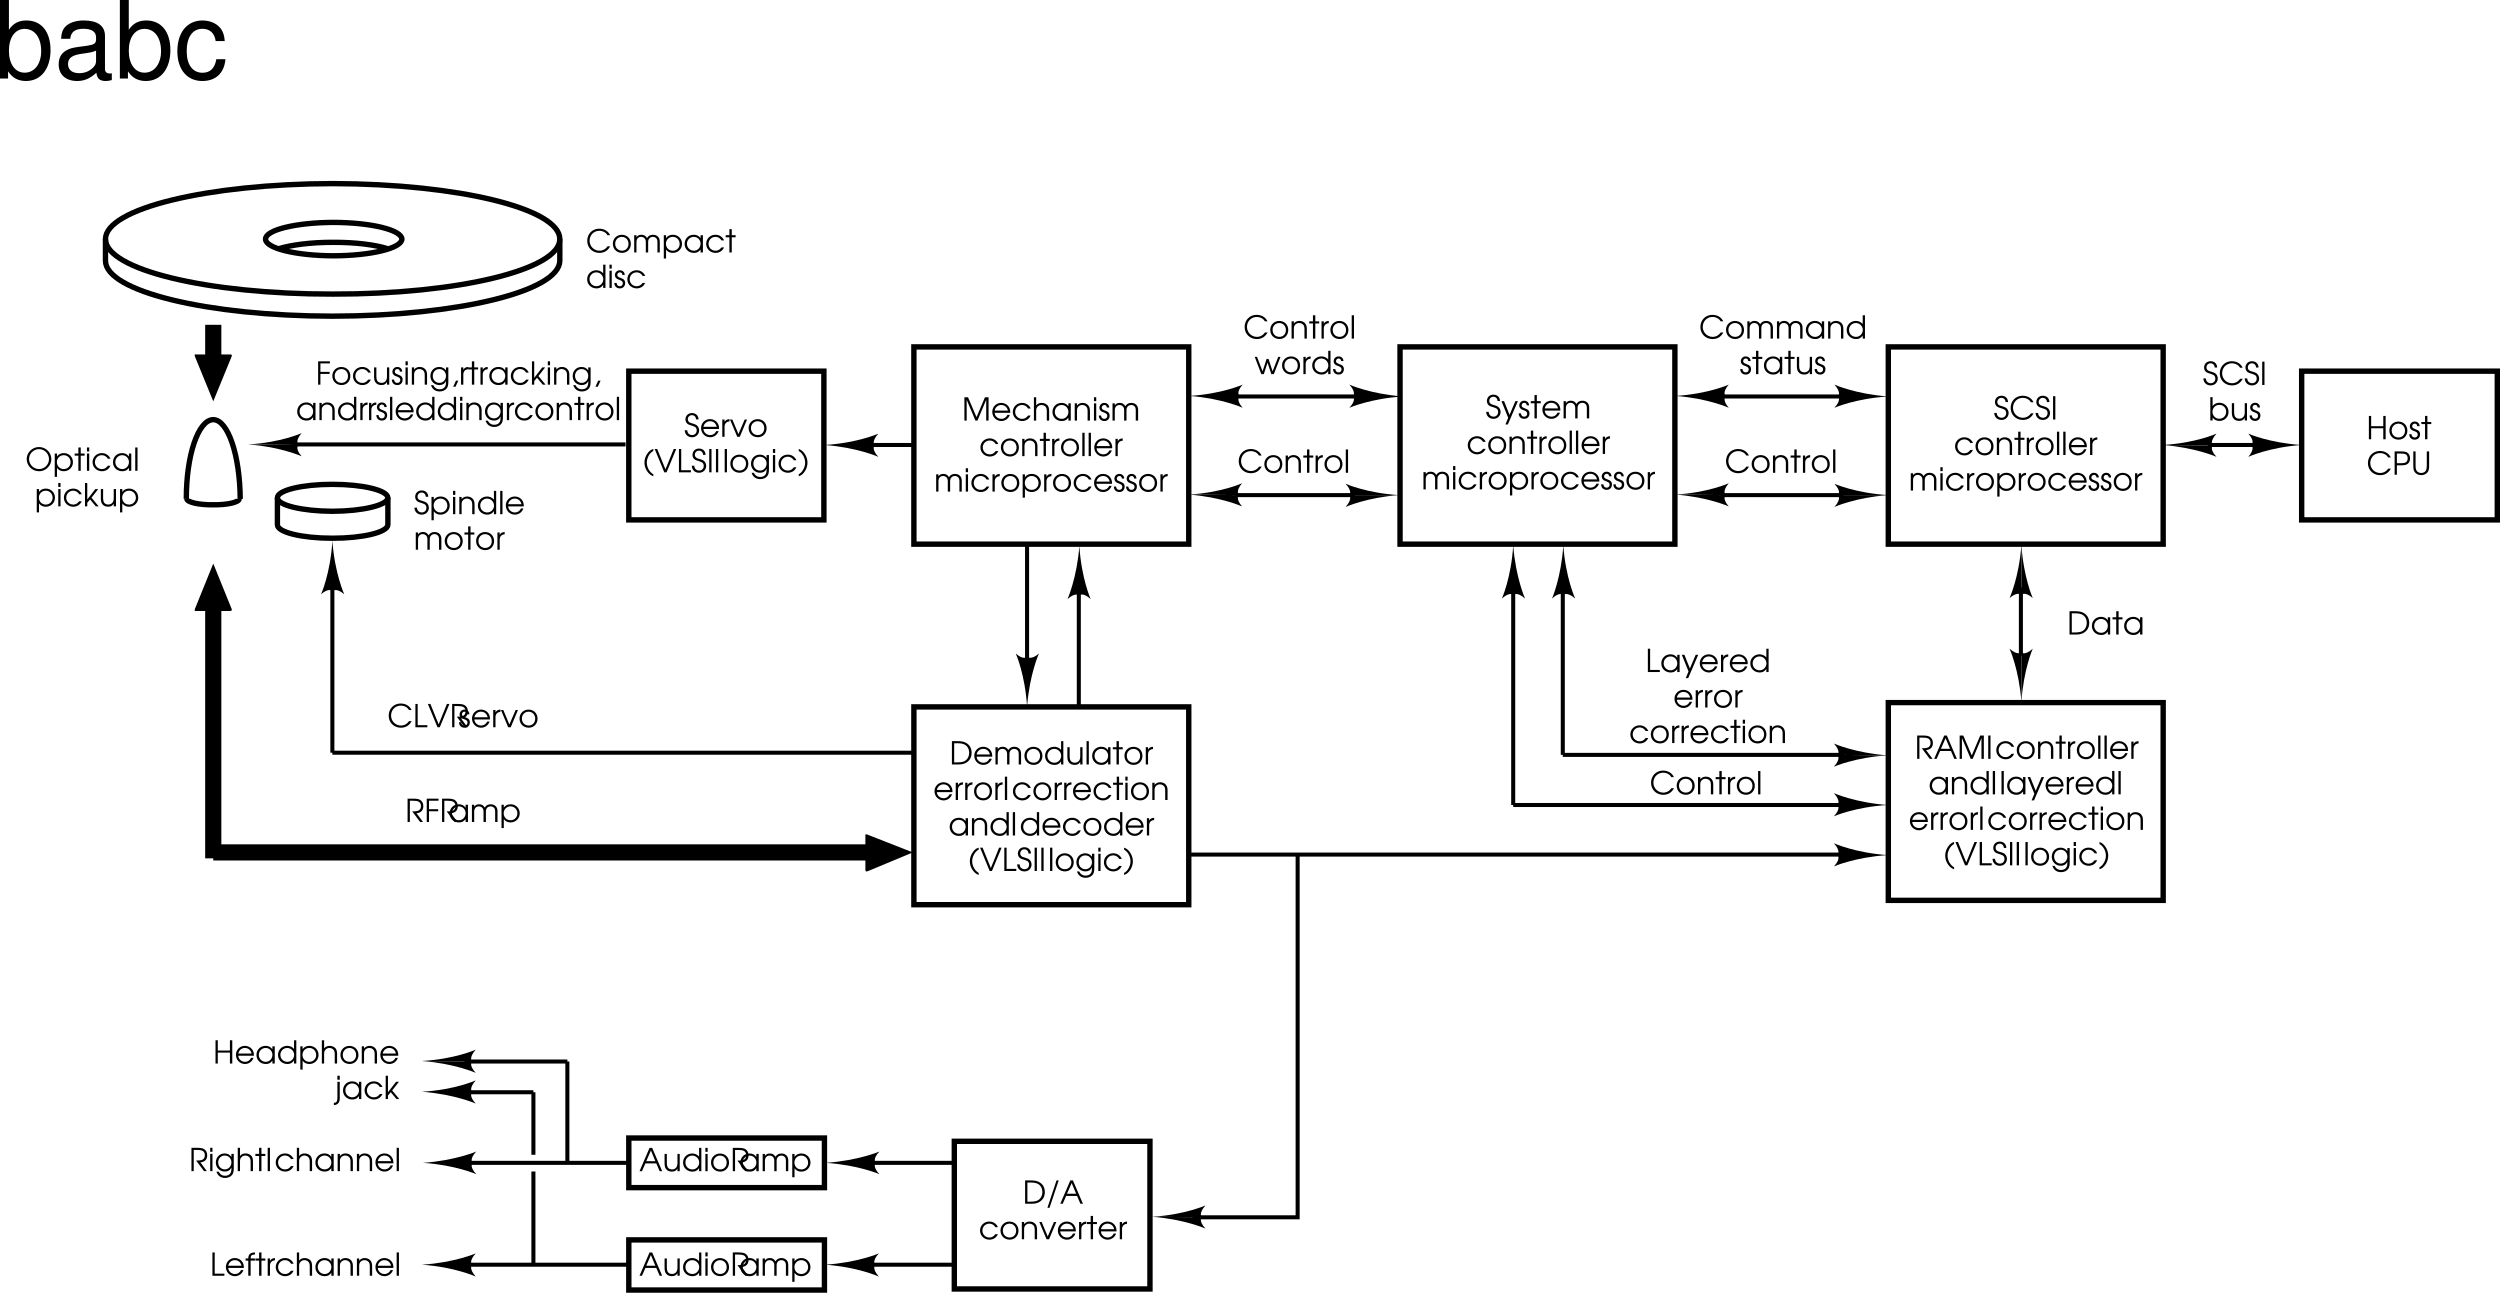 <svg xmlns="http://www.w3.org/2000/svg" xmlns:xlink="http://www.w3.org/1999/xlink" width="463.871" height="239.867"><defs><path id="a" d="M.125-1.219C.172-.437.703.078 1.485.078c.75 0 1.312-.547 1.312-1.281 0-.39-.172-.719-.438-.938-.171-.125-.359-.203-.812-.343-.39-.11-.516-.172-.625-.266a.68.68 0 0 1-.219-.5c0-.438.328-.766.75-.766.453 0 .75.313.781.782h.454c-.016-.704-.5-1.172-1.22-1.172-.687 0-1.202.484-1.202 1.172 0 .296.109.578.312.765.172.156.297.219.813.375.328.11.515.188.671.281.188.141.282.36.282.625 0 .5-.344.86-.844.86a.93.93 0 0 1-.703-.313C.672-.797.625-.937.594-1.219Zm0 0"/><path id="b" d="M3.578-1.453c0-.453-.062-.719-.219-1-.28-.516-.843-.828-1.453-.828C.97-3.281.25-2.547.25-1.625.25-.672.984.078 1.938.078c.703 0 1.328-.453 1.562-1.14h-.453a1.197 1.197 0 0 1-1.125.734c-.656 0-1.203-.5-1.234-1.125zM.688-1.86c.125-.61.609-1.032 1.218-1.032.625 0 1.094.391 1.235 1.032zm0 0"/><path id="c" d="M.375 0h.422v-1.875c0-.578.328-.938.922-.984v-.422c-.469.015-.75.187-.922.531v-.453H.375Zm0 0"/><path id="d" d="M1.39 0h.47l1.343-3.203h-.437L1.609-.516.484-3.203H.047zm0 0"/><path id="e" d="M1.922-3.281C.969-3.281.25-2.562.25-1.625.25-.641.969.078 1.969.078c.937 0 1.625-.719 1.625-1.672 0-.984-.703-1.687-1.672-1.687zm0 .39c.719 0 1.234.547 1.234 1.297 0 .75-.5 1.266-1.203 1.266C1.22-.328.687-.86.687-1.61c0-.735.532-1.282 1.235-1.282zm0 0"/><path id="f" d="M1.969-4.328c-.344.11-.547.234-.797.484-.516.531-.844 1.281-.844 2.031 0 .61.188 1.188.563 1.704.328.437.625.671 1.078.843V.36a2.297 2.297 0 0 1-.64-.562 2.686 2.686 0 0 1-.563-1.61c0-.484.156-.968.437-1.421a2.16 2.16 0 0 1 .766-.735Zm0 0"/><path id="g" d="M1.844 0h.422l1.796-4.328h-.468L2.063-.547.53-4.328H.062Zm0 0"/><path id="h" d="M.453 0h2.219v-.39H.875v-3.938H.453Zm0 0"/><path id="i" d="M.453 0h.422v-4.328H.453Zm0 0"/><path id="j" d="M.375 0h.422v-4.328H.375Zm0 0"/><path id="k" d="M3.578-3.203h-.437v.562c-.329-.437-.72-.64-1.266-.64-.938 0-1.625.719-1.625 1.687C.25-.656.969.078 1.922.078c.578 0 .969-.234 1.219-.734v.219c0 .312-.032.515-.125.718-.172.375-.547.578-1.047.578-.36 0-.64-.109-.86-.312C.984.437.922.344.781.094H.36c.235.75.813 1.172 1.61 1.172.562 0 1.031-.22 1.312-.579.219-.296.297-.64.297-1.265Zm-1.672.312c.703 0 1.235.547 1.235 1.25 0 .75-.532 1.313-1.22 1.313C1.22-.328.688-.875.688-1.625c0-.734.516-1.266 1.22-1.266zm0 0"/><path id="l" d="M.375 0h.422v-3.203H.375Zm0-3.594h.422v-.734H.375Zm0 0"/><path id="m" d="M3.078-.938c-.344.438-.64.61-1.11.61a1.264 1.264 0 0 1-1.28-1.266c0-.734.562-1.297 1.265-1.297.484 0 .875.235 1.125.657h.485a1.692 1.692 0 0 0-1.594-1.047C1-3.281.25-2.547.25-1.61.25-.656 1.016.078 2 .078c.39 0 .766-.125 1.063-.36.203-.171.328-.327.5-.655zm0 0"/><path id="n" d="M.203.734C.547.61.75.484.984.25a2.943 2.943 0 0 0 .844-2.031c0-.61-.187-1.188-.562-1.719C.953-3.938.64-4.172.203-4.328v.375c.297.172.469.344.64.562.36.47.548 1.047.548 1.594 0 .484-.141.969-.438 1.422a1.992 1.992 0 0 1-.75.734zm0 0"/><path id="o" d="M.453 0h.422v-3.86L2.5 0h.375L4.5-3.86V0h.438v-4.328h-.672L2.703-.641 1.125-4.328H.453Zm0 0"/><path id="p" d="M.375 0h.422v-1.766c0-.343.047-.546.187-.718a.963.963 0 0 1 .797-.407c.313 0 .61.141.782.36.14.187.203.437.203.812V0h.437v-1.719c0-.484-.078-.812-.265-1.078-.25-.297-.657-.484-1.126-.484-.421 0-.796.172-1.015.484v-1.531H.375Zm0 0"/><path id="q" d="M3.64-3.203h-.437v.562c-.328-.437-.719-.64-1.265-.64-.97 0-1.688.719-1.688 1.687C.25-.64.984.078 1.969.078c.547 0 .89-.172 1.234-.64V0h.438zm-1.687.312c.703 0 1.25.563 1.25 1.266 0 .734-.547 1.297-1.234 1.297A1.27 1.27 0 0 1 .687-1.625a1.26 1.26 0 0 1 1.266-1.266zm0 0"/><path id="r" d="M.375 0h.422v-1.766c0-.359.047-.546.172-.718a.97.97 0 0 1 .812-.407c.313 0 .61.141.782.36.156.187.203.422.203.844V0h.437v-1.688c0-.53-.078-.828-.281-1.093-.25-.328-.64-.5-1.094-.5-.422 0-.75.156-1.031.484v-.406H.375Zm0 0"/><path id="s" d="M.11-.938C.11-.328.515.079 1.14.079c.579 0 .97-.406.97-1 0-.39-.172-.656-.547-.812-.5-.22-.516-.22-.61-.266-.203-.094-.297-.234-.297-.422a.48.48 0 0 1 .469-.469c.281 0 .453.172.469.47h.437c-.015-.517-.39-.86-.906-.86a.878.878 0 0 0-.906.906c0 .234.093.422.25.563.125.125.14.14.594.312.484.203.609.328.609.625 0 .313-.219.547-.531.547-.36 0-.579-.219-.61-.61zm0 0"/><path id="t" d="M.375 0h.422v-1.875c0-.64.328-1.016.875-1.016.25 0 .5.11.656.297.14.172.203.39.203.719V0h.438v-1.86c0-.312.047-.5.156-.656.14-.234.422-.375.719-.375a.84.84 0 0 1 .672.313c.125.156.171.39.171.719V0h.438v-1.906c0-.422-.078-.688-.25-.922-.234-.297-.594-.453-1-.453-.5 0-.844.187-1.125.61-.25-.423-.563-.61-1.047-.61-.406 0-.64.125-.906.437v-.36H.375Zm0 0"/><path id="u" d="M.766 0h.437v-2.813h.719v-.39h-.719v-1.125H.766v1.125H.078v.39h.688zm0 0"/><path id="v" d="M.375-3.203v4.328h.422V-.547c.281.406.719.625 1.25.625.969 0 1.703-.734 1.703-1.672 0-.968-.734-1.687-1.688-1.687-.546 0-.984.219-1.265.625v-.547zm1.672.312c.719 0 1.265.563 1.265 1.297A1.24 1.24 0 0 1 2.047-.328C1.312-.328.78-.875.78-1.625a1.25 1.25 0 0 1 1.266-1.266zm0 0"/><path id="F" d="M4.031-1.14c-.187.234-.281.343-.437.452-.281.235-.672.36-1.063.36A1.834 1.834 0 0 1 .703-2.172c0-1.047.781-1.844 1.813-1.844.375 0 .734.11 1.015.297.203.125.313.25.485.516H4.5c-.344-.75-1.094-1.203-2-1.203-1.281 0-2.234.953-2.234 2.25C.266-.875 1.234.078 2.53.078c.875 0 1.547-.406 1.985-1.219zm0 0"/><path id="G" d="M.781 1.125h.453l1.86-4.328h-.469L1.547-.656.53-3.203H.047L1.297-.11zm0 0"/><path id="aa" d="M.453 0H1.61c.657 0 1.11-.094 1.485-.328.656-.375 1.015-1.016 1.015-1.828 0-.813-.343-1.453-.984-1.828-.422-.25-.875-.344-1.656-.344H.453Zm.422-.39v-3.547h.61c.656 0 1.077.093 1.39.28.5.298.781.845.781 1.485 0 .578-.219 1.063-.61 1.39-.343.282-.796.391-1.562.391Zm0 0"/><path id="ab" d="M3.64-4.328h-.42v1.625a1.642 1.642 0 0 0-1.266-.578c-.97 0-1.704.719-1.704 1.687C.25-.64 1 .078 2 .078c.531 0 .89-.203 1.219-.656V0h.422zM1.938-2.891a1.29 1.29 0 0 1 1.297 1.282c0 .703-.562 1.28-1.25 1.28C1.25-.328.688-.874.688-1.624c0-.703.562-1.266 1.25-1.266zm0 0"/><path id="ac" d="M3.188-3.203h-.422v1.64c0 .391-.063.641-.204.844-.171.25-.468.39-.796.39-.36 0-.657-.14-.813-.405-.094-.157-.156-.422-.156-.75v-1.72H.375v1.72c0 .484.078.812.25 1.046.234.344.625.516 1.11.516.5 0 .812-.172 1.03-.578V0h.422Zm0 0"/><path id="ad" d="M2.11-1.625c.828-.078 1.265-.531 1.265-1.313 0-.546-.219-.953-.64-1.187-.266-.14-.641-.203-1.22-.203H.454V0h.422v-3.938h.61c.468 0 .765.047 1 .157.296.14.453.437.453.828 0 .484-.22.797-.657.906-.203.063-.484.078-.969.078L2.782 0h.53Zm0 0"/><path id="ae" d="M.063 0h.453l.64-1.453h2.016L3.797 0h.469l-1.86-4.328h-.484Zm1.25-1.86.859-1.984L3-1.859Zm0 0"/><path id="am" d="M.234.75h.391l1.703-5.078h-.406zm0 0"/><path id="ap" d="M.453 0h.422v-2.031h2.25V0h.438v-4.328h-.438v1.906H.875v-1.906H.453Zm0 0"/><path id="aq" d="M.828-3.203H.391V-.22c0 .656-.172.906-.657.922v.422C.484 1.078.86.625.828-.219zm-.437-.39h.437v-.735H.391zm0 0"/><path id="ar" d="M.375 0h.422v-.656l.515-.625L2.375 0h.531L1.578-1.594l1.25-1.61h-.531l-1.5 1.938v-3.062H.375Zm0 0"/><path id="ax" d="M2.547-4.406C1.312-4.406.266-3.391.266-2.188A2.274 2.274 0 0 0 2.562.079c1.235 0 2.266-1.016 2.266-2.234 0-1.25-1.031-2.25-2.281-2.25zm0 .39c1.015 0 1.844.844 1.844 1.86 0 1-.829 1.828-1.829 1.828a1.854 1.854 0 0 1-1.859-1.86c0-.984.844-1.828 1.844-1.828zm0 0"/><path id="w" d="M4.031-1.14c-.187.234-.281.343-.437.452-.281.235-.672.36-1.063.36A1.834 1.834 0 0 1 .703-2.172c0-1.047.781-1.844 1.813-1.844.375 0 .734.11 1.015.297.203.125.313.25.485.516H4.5c-.344-.75-1.094-1.203-2-1.203-1.281 0-2.234.953-2.234 2.25C.266-.875 1.234.078 2.53.078c.875 0 1.547-.406 1.985-1.219zm0 0"/><path id="x" d="M1.922-3.281C.969-3.281.25-2.562.25-1.625.25-.641.969.078 1.969.078c.937 0 1.625-.719 1.625-1.672 0-.984-.703-1.687-1.672-1.687zm0 .39c.719 0 1.234.547 1.234 1.297 0 .75-.5 1.266-1.203 1.266C1.22-.328.687-.86.687-1.61c0-.735.532-1.282 1.235-1.282zm0 0"/><path id="y" d="M.375 0h.422v-1.766c0-.359.047-.546.172-.718a.97.97 0 0 1 .812-.407c.313 0 .61.141.782.36.156.187.203.422.203.844V0h.437v-1.688c0-.53-.078-.828-.281-1.093-.25-.328-.64-.5-1.094-.5-.422 0-.75.156-1.031.484v-.406H.375Zm0 0"/><path id="z" d="M.766 0h.437v-2.813h.719v-.39h-.719v-1.125H.766v1.125H.078v.39h.688zm0 0"/><path id="A" d="M.375 0h.422v-1.875c0-.578.328-.938.922-.984v-.422c-.469.015-.75.187-.922.531v-.453H.375Zm0 0"/><path id="B" d="M.375 0h.422v-4.328H.375Zm0 0"/><path id="C" d="M1.266 0h.468l.688-2.125L3.125 0h.469l1.234-3.203h-.422L3.36-.516l-.75-2.296h-.36L1.5-.517.469-3.203H.047Zm0 0"/><path id="D" d="M3.64-4.328h-.42v1.625a1.642 1.642 0 0 0-1.266-.578c-.97 0-1.704.719-1.704 1.687C.25-.64 1 .078 2 .078c.531 0 .89-.203 1.219-.656V0h.422zM1.938-2.891a1.29 1.29 0 0 1 1.297 1.282c0 .703-.562 1.28-1.25 1.28C1.25-.328.688-.874.688-1.624c0-.703.562-1.266 1.25-1.266zm0 0"/><path id="E" d="M.11-.938C.11-.328.515.079 1.14.079c.579 0 .97-.406.97-1 0-.39-.172-.656-.547-.812-.5-.22-.516-.22-.61-.266-.203-.094-.297-.234-.297-.422a.48.48 0 0 1 .469-.469c.281 0 .453.172.469.47h.437c-.015-.517-.39-.86-.906-.86a.878.878 0 0 0-.906.906c0 .234.093.422.25.563.125.125.14.14.594.312.484.203.609.328.609.625 0 .313-.219.547-.531.547-.36 0-.579-.219-.61-.61zm0 0"/><path id="H" d="M.375 0h.422v-1.875c0-.64.328-1.016.875-1.016.25 0 .5.11.656.297.14.172.203.39.203.719V0h.438v-1.86c0-.312.047-.5.156-.656.14-.234.422-.375.719-.375a.84.84 0 0 1 .672.313c.125.156.171.39.171.719V0h.438v-1.906c0-.422-.078-.688-.25-.922-.234-.297-.594-.453-1-.453-.5 0-.844.187-1.125.61-.25-.423-.563-.61-1.047-.61-.406 0-.64.125-.906.437v-.36H.375Zm0 0"/><path id="I" d="M3.64-3.203h-.437v.562c-.328-.437-.719-.64-1.265-.64-.97 0-1.688.719-1.688 1.687C.25-.64.984.078 1.969.078c.547 0 .89-.172 1.234-.64V0h.438zm-1.687.312c.703 0 1.25.563 1.25 1.266 0 .734-.547 1.297-1.234 1.297A1.27 1.27 0 0 1 .687-1.625a1.26 1.26 0 0 1 1.266-1.266zm0 0"/><path id="J" d="M3.188-3.203h-.422v1.64c0 .391-.063.641-.204.844-.171.25-.468.39-.796.39-.36 0-.657-.14-.813-.405-.094-.157-.156-.422-.156-.75v-1.72H.375v1.72c0 .484.078.812.25 1.046.234.344.625.516 1.11.516.5 0 .812-.172 1.03-.578V0h.422Zm0 0"/><path id="af" d="M.453 0h2.219v-.39H.875v-3.938H.453Zm0 0"/><path id="ag" d="M1.844 0h.422l1.796-4.328h-.468L2.063-.547.53-4.328H.062Zm0 0"/><path id="ai" d="M3.578-1.453c0-.453-.062-.719-.219-1-.28-.516-.843-.828-1.453-.828C.97-3.281.25-2.547.25-1.625.25-.672.984.078 1.938.078c.703 0 1.328-.453 1.562-1.14h-.453a1.197 1.197 0 0 1-1.125.734c-.656 0-1.203-.5-1.234-1.125zM.688-1.86c.125-.61.609-1.032 1.218-1.032.625 0 1.094.391 1.235 1.032zm0 0"/><path id="aj" d="M1.39 0h.47l1.343-3.203h-.437L1.609-.516.484-3.203H.047zm0 0"/><path id="ah" d="M2.11-1.625c.828-.078 1.265-.531 1.265-1.313 0-.546-.219-.953-.64-1.187-.266-.14-.641-.203-1.22-.203H.454V0h.422v-3.938h.61c.468 0 .765.047 1 .157.296.14.453.437.453.828 0 .484-.22.797-.657.906-.203.063-.484.078-.969.078L2.782 0h.53Zm0 0"/><path id="ak" d="M.453 0h.422v-1.984h1.703v-.391H.875v-1.563h1.766v-.39H.453zm0 0"/><path id="al" d="M.375-3.203v4.328h.422V-.547c.281.406.719.625 1.25.625.969 0 1.703-.734 1.703-1.672 0-.968-.734-1.687-1.688-1.687-.546 0-.984.219-1.265.625v-.547zm1.672.312c.719 0 1.265.563 1.265 1.297A1.24 1.24 0 0 1 2.047-.328C1.312-.328.78-.875.78-1.625a1.25 1.25 0 0 1 1.266-1.266zm0 0"/><path id="an" d="M.063 0h.453l.64-1.453h2.016L3.797 0h.469l-1.86-4.328h-.484Zm1.25-1.86.859-1.984L3-1.859Zm0 0"/><path id="ao" d="M.375 0h.422v-3.203H.375Zm0-3.594h.422v-.734H.375Zm0 0"/><path id="av" d="M.453 0H1.61c.657 0 1.11-.094 1.485-.328.656-.375 1.015-1.016 1.015-1.828 0-.813-.343-1.453-.984-1.828-.422-.25-.875-.344-1.656-.344H.453Zm.422-.39v-3.547h.61c.656 0 1.077.093 1.39.28.5.298.781.845.781 1.485 0 .578-.219 1.063-.61 1.39-.343.282-.796.391-1.562.391Zm0 0"/><path id="aw" d="M.125-1.219C.172-.437.703.078 1.485.078c.75 0 1.312-.547 1.312-1.281 0-.39-.172-.719-.438-.938-.171-.125-.359-.203-.812-.343-.39-.11-.516-.172-.625-.266a.68.68 0 0 1-.219-.5c0-.438.328-.766.75-.766.453 0 .75.313.781.782h.454c-.016-.704-.5-1.172-1.22-1.172-.687 0-1.202.484-1.202 1.172 0 .296.109.578.312.765.172.156.297.219.813.375.328.11.515.188.671.281.188.141.282.36.282.625 0 .5-.344.86-.844.86a.93.93 0 0 1-.703-.313C.672-.797.625-.937.594-1.219Zm0 0"/><path id="ay" d="M3.078-.938c-.344.438-.64.61-1.11.61a1.264 1.264 0 0 1-1.28-1.266c0-.734.562-1.297 1.265-1.297.484 0 .875.235 1.125.657h.485a1.692 1.692 0 0 0-1.594-1.047C1-3.281.25-2.547.25-1.61.25-.656 1.016.078 2 .078c.39 0 .766-.125 1.063-.36.203-.171.328-.327.5-.655zm0 0"/><path id="az" d="M.453 0h.422v-2.031h2.25V0h.438v-4.328h-.438v1.906H.875v-1.906H.453Zm0 0"/><path id="aA" d="M.453 0h.422v-1.75h.844c.578 0 .89-.078 1.156-.266.281-.218.438-.562.438-1 0-.5-.188-.89-.516-1.093-.266-.157-.594-.22-1.156-.22H.453zm.422-2.14v-1.797H1.5c.5 0 .797.046.984.124.25.126.391.407.391.797 0 .329-.14.594-.36.72-.187.108-.437.155-.828.155zm0 0"/><path id="aB" d="M.453-4.328v2.703c0 .547.078.875.297 1.172.266.328.688.531 1.172.531s.906-.203 1.172-.531c.219-.297.297-.625.297-1.172v-2.703h-.438v2.703c0 .39-.062.688-.187.89-.172.25-.485.407-.844.407-.36 0-.672-.156-.844-.406-.14-.204-.203-.5-.203-.891v-2.703zm0 0"/><path id="aC" d="M.453 0h.422v-4.328H.453Zm0 0"/><path id="aD" d="M.375 0h.422v-.547c.281.39.734.625 1.265.625.97 0 1.688-.719 1.688-1.687 0-.938-.734-1.672-1.688-1.672-.53 0-.984.219-1.265.625v-1.672H.375Zm1.672-2.89a1.24 1.24 0 0 1 1.265 1.265c0 .75-.546 1.297-1.265 1.297-.36 0-.656-.125-.906-.375a1.248 1.248 0 0 1-.36-.922 1.25 1.25 0 0 1 1.266-1.266zm0 0"/><path id="K" d="M.453 0h.422v-1.984h1.703v-.391H.875v-1.563h1.766v-.39H.453zm0 0"/><path id="L" d="M1.922-3.281C.969-3.281.25-2.562.25-1.625.25-.641.969.078 1.969.078c.937 0 1.625-.719 1.625-1.672 0-.984-.703-1.687-1.672-1.687zm0 .39c.719 0 1.234.547 1.234 1.297 0 .75-.5 1.266-1.203 1.266C1.22-.328.687-.86.687-1.61c0-.735.532-1.282 1.235-1.282zm0 0"/><path id="M" d="M3.078-.938c-.344.438-.64.61-1.11.61a1.264 1.264 0 0 1-1.28-1.266c0-.734.562-1.297 1.265-1.297.484 0 .875.235 1.125.657h.485a1.692 1.692 0 0 0-1.594-1.047C1-3.281.25-2.547.25-1.61.25-.656 1.016.078 2 .078c.39 0 .766-.125 1.063-.36.203-.171.328-.327.5-.655zm0 0"/><path id="N" d="M3.188-3.203h-.422v1.64c0 .391-.063.641-.204.844-.171.25-.468.39-.796.39-.36 0-.657-.14-.813-.405-.094-.157-.156-.422-.156-.75v-1.72H.375v1.72c0 .484.078.812.25 1.046.234.344.625.516 1.11.516.5 0 .812-.172 1.03-.578V0h.422Zm0 0"/><path id="O" d="M.11-.938C.11-.328.515.079 1.14.079c.579 0 .97-.406.97-1 0-.39-.172-.656-.547-.812-.5-.22-.516-.22-.61-.266-.203-.094-.297-.234-.297-.422a.48.48 0 0 1 .469-.469c.281 0 .453.172.469.47h.437c-.015-.517-.39-.86-.906-.86a.878.878 0 0 0-.906.906c0 .234.093.422.25.563.125.125.14.14.594.312.484.203.609.328.609.625 0 .313-.219.547-.531.547-.36 0-.579-.219-.61-.61zm0 0"/><path id="P" d="M.375 0h.422v-3.203H.375Zm0-3.594h.422v-.734H.375Zm0 0"/><path id="Q" d="M.375 0h.422v-1.766c0-.359.047-.546.172-.718a.97.97 0 0 1 .812-.407c.313 0 .61.141.782.36.156.187.203.422.203.844V0h.437v-1.688c0-.53-.078-.828-.281-1.093-.25-.328-.64-.5-1.094-.5-.422 0-.75.156-1.031.484v-.406H.375Zm0 0"/><path id="R" d="M3.578-3.203h-.437v.562c-.329-.437-.72-.64-1.266-.64-.938 0-1.625.719-1.625 1.687C.25-.656.969.078 1.922.078c.578 0 .969-.234 1.219-.734v.219c0 .312-.032.515-.125.718-.172.375-.547.578-1.047.578-.36 0-.64-.109-.86-.312C.984.437.922.344.781.094H.36c.235.75.813 1.172 1.61 1.172.562 0 1.031-.22 1.312-.579.219-.296.297-.64.297-1.265Zm-1.672.312c.703 0 1.235.547 1.235 1.25 0 .75-.532 1.313-1.22 1.313C1.22-.328.688-.875.688-1.625c0-.734.516-1.266 1.22-1.266zm0 0"/><path id="S" d="M.531.39H.97l.515-1.124h-.437zm0 0"/><path id="U" d="M.766 0h.437v-2.813h.719v-.39h-.719v-1.125H.766v1.125H.078v.39h.688zm0 0"/><path id="T" d="M.375 0h.422v-1.875c0-.578.328-.938.922-.984v-.422c-.469.015-.75.187-.922.531v-.453H.375Zm0 0"/><path id="V" d="M3.64-3.203h-.437v.562c-.328-.437-.719-.64-1.265-.64-.97 0-1.688.719-1.688 1.687C.25-.64.984.078 1.969.078c.547 0 .89-.172 1.234-.64V0h.438zm-1.687.312c.703 0 1.25.563 1.25 1.266 0 .734-.547 1.297-1.234 1.297A1.27 1.27 0 0 1 .687-1.625a1.26 1.26 0 0 1 1.266-1.266zm0 0"/><path id="W" d="M.375 0h.422v-.656l.515-.625L2.375 0h.531L1.578-1.594l1.25-1.61h-.531l-1.5 1.938v-3.062H.375Zm0 0"/><path id="X" d="M3.64-4.328h-.42v1.625a1.642 1.642 0 0 0-1.266-.578c-.97 0-1.704.719-1.704 1.687C.25-.64 1 .078 2 .078c.531 0 .89-.203 1.219-.656V0h.422zM1.938-2.891a1.29 1.29 0 0 1 1.297 1.282c0 .703-.562 1.28-1.25 1.28C1.25-.328.688-.874.688-1.624c0-.703.562-1.266 1.25-1.266zm0 0"/><path id="Y" d="M.375 0h.422v-4.328H.375Zm0 0"/><path id="Z" d="M3.578-1.453c0-.453-.062-.719-.219-1-.28-.516-.843-.828-1.453-.828C.97-3.281.25-2.547.25-1.625.25-.672.984.078 1.938.078c.703 0 1.328-.453 1.562-1.14h-.453a1.197 1.197 0 0 1-1.125.734c-.656 0-1.203-.5-1.234-1.125zM.688-1.86c.125-.61.609-1.032 1.218-1.032.625 0 1.094.391 1.235 1.032zm0 0"/><path id="as" d="M.453 0h2.219v-.39H.875v-3.938H.453Zm0 0"/><path id="at" d="M.594 0h.437v-2.813h.797v-.39h-.797c-.015-.547.203-.735.797-.735v-.39C1-4.328.578-3.953.594-3.203h-.5v.39h.5zm0 0"/><path id="au" d="M.375 0h.422v-1.766c0-.343.047-.546.187-.718a.963.963 0 0 1 .797-.407c.313 0 .61.141.782.36.14.187.203.437.203.812V0h.437v-1.719c0-.484-.078-.812-.265-1.078-.25-.297-.657-.484-1.126-.484-.421 0-.796.172-1.015.484v-1.531H.375Zm0 0"/><path id="aE" d="M1.078-14.578V0h1.5v-1.344C3.375-.125 4.438.453 5.906.453c2.75 0 4.547-2.25 4.547-5.734 0-3.407-1.687-5.5-4.469-5.5-1.437 0-2.468.547-3.25 1.719v-5.516zm4.578 5.36c1.86 0 3.063 1.624 3.063 4.124 0 2.375-1.235 4-3.063 4-1.781 0-2.922-1.61-2.922-4.062 0-2.469 1.141-4.063 2.922-4.063zm0 0"/><path id="aF" d="M10.703-.984c-.187.046-.265.046-.36.046-.577 0-.905-.296-.905-.828v-6.156c0-1.86-1.36-2.86-3.938-2.86-1.547 0-2.766.438-3.484 1.22-.47.546-.672 1.14-.72 2.187h1.688c.141-1.281.891-1.86 2.454-1.86 1.515 0 2.343.547 2.343 1.547v.454c-.015.718-.375.968-1.734 1.156-2.36.297-2.734.375-3.36.64C1.454-4.921.845-4 .845-2.64.844-.734 2.156.453 4.28.453 5.594.453 6.656 0 7.844-1.078 7.954 0 8.484.453 9.562.453c.36 0 .579-.031 1.141-.172zM7.781-3.297c0 .563-.156.89-.656 1.36-.688.625-1.5.937-2.484.937-1.297 0-2.063-.625-2.063-1.688 0-1.093.719-1.656 2.516-1.906 1.781-.25 2.125-.328 2.687-.593zm0 0"/><path id="aG" d="M9.422-6.953c-.078-1.031-.297-1.688-.703-2.266C8-10.203 6.734-10.78 5.28-10.78 2.437-10.78.624-8.546.624-5.061c0 3.375 1.797 5.515 4.64 5.515 2.5 0 4.079-1.5 4.282-4.047H7.859c-.28 1.672-1.14 2.516-2.562 2.516-1.844 0-2.938-1.5-2.938-3.984 0-2.625 1.079-4.172 2.907-4.172 1.39 0 2.28.812 2.468 2.28zm0 0"/></defs><path d="M78.273 196.867c6.094-.344 10-2.102 10-2.102-1.355 1.5-.703 2.2-.703 2.2"/><path d="M78.273 196.867c6.09.46 10 2.199 10 2.199-1.359-1.457-.703-2.102-.703-2.102"/><path fill="none" stroke="#000" stroke-miterlimit="10" d="M34.672 92.566c.027.617 2.195 1.129 4.898 1.098 2.645.03 4.813-.48 4.801-1.098m108.602 127.801v-9.203h-36.301v9.203zm0 19v-9.301h-36.301v9.3zm60.398-.203v-27.399h-36.3v27.399zm7.199-71.297v-36.703h-51v36.703zm-67.699-71.403V68.867h-36.2v27.597zm67.699 4.5V64.367h-51v36.597zm90.203 0V64.367h-51v36.597zm90.598 0V64.367h-51v36.597zm0 66.102v-36.7h-51v36.7zM44.57 92.566c-.047-8.11-2.277-14.676-5-14.7-2.78.024-5.011 6.59-5 14.7m27.203-38c23.239.047 42.11-4.54 42.098-10.2.012-5.663-18.86-10.253-42.098-10.3-23.308.047-42.175 4.637-42.203 10.3.028 5.66 18.895 10.247 42.203 10.2zm0 0"/><path fill="none" stroke="#000" stroke-miterlimit="10" d="M19.57 44.367v4c-.023 5.683 18.844 10.273 42.102 10.297 23.289-.024 42.16-4.614 42.2-10.297v-4"/><path fill="none" stroke="#000" stroke-miterlimit="10" d="M61.871 47.464c7.004-.023 12.66-1.402 12.7-3.097-.04-1.703-5.696-3.078-12.7-3.102-6.965.024-12.621 1.399-12.598 3.102-.023 1.695 5.633 3.074 12.598 3.097zm-.199 47.403c5.672-.024 10.258-1.137 10.3-2.5-.042-1.39-4.628-2.504-10.3-2.5-5.637-.004-10.223 1.11-10.2 2.5-.023 1.363 4.563 2.476 10.2 2.5zm0 0"/><path fill="none" stroke="#000" stroke-miterlimit="10" d="M51.473 92.367v5c-.024 1.394 4.562 2.511 10.199 2.5 5.672.011 10.258-1.106 10.3-2.5v-5"/><path d="M310.871 73.464c6.043-.363 9.902-2.097 9.902-2.097-1.304 1.472-.601 2.097-.601 2.097m-9.301 0c6.043.442 9.902 2.2 9.902 2.2-1.308-1.48-.601-2.2-.601-2.2m30.101 85.2c-6.093.382-10 2.101-10 2.101 1.356-1.457.7-2.101.7-2.101m9.3 0c-6.09-.422-10-2.2-10-2.2 1.36 1.504.7 2.2.7 2.2m-262.5 57.101c5.992-.418 9.898-2.101 9.898-2.101-1.351 1.425-.7 2.101-.7 2.101m-9.198 0c5.988.387 9.898 2.102 9.898 2.102-1.355-1.434-.7-2.102-.7-2.102m-9.398 18.899c6.094-.391 10-2.098 10-2.098-1.355 1.45-.703 2.098-.703 2.098m-9.297 0c6.09.418 10 2.203 10 2.203-1.359-1.508-.703-2.203-.703-2.203m65.5 0c6.094-.391 10-2.098 10-2.098-1.351 1.45-.699 2.098-.699 2.098m-9.301 0c6.09.418 10 2.203 10 2.203-1.36-1.508-.699-2.203-.699-2.203m-9.199-18.899c6.094-.418 10-2.101 10-2.101-1.356 1.425-.7 2.101-.7 2.101m-9.3 0c6.09.387 10 2.102 10 2.102-1.36-1.434-.7-2.102-.7-2.102m51.301 10c5.997-.351 9.899-2.101 9.899-2.101-1.352 1.492-.7 2.203-.7 2.203"/><path d="M213.773 225.765c5.993.457 9.899 2.2 9.899 2.2-1.356-1.466-.7-2.098-.7-2.098m127.301-76.5c-6.093.367-10 2.097-10 2.097 1.356-1.468.7-2.097.7-2.097m9.3 0c-6.09-.438-10-2.203-10-2.203 1.36 1.492.7 2.203.7 2.203m9.3-9.203c-6.093.359-10 2.101-10 2.101 1.356-1.48.7-2.2.7-2.2"/><path d="M350.273 140.164c-6.09-.446-10-2.2-10-2.2 1.36 1.48.7 2.102.7 2.102m9.398-66.5c-6.09.363-10 2.098-10 2.098 1.36-1.473.7-2.098.7-2.098m9.3 0c-6.09-.445-10-2.2-10-2.2 1.36 1.485.7 2.2.7 2.2m9.3 18.301c-6.09.433-10 2.199-10 2.199 1.36-1.5.7-2.2.7-2.2"/><path d="M350.371 91.867c-6.09-.371-10-2.102-10-2.102 1.36 1.457.7 2.102.7 2.102m-30.2-.102c6.043-.344 9.902-2.101 9.902-2.101-1.304 1.5-.601 2.203-.601 2.203"/><path d="M310.871 91.765c6.043.461 9.902 2.2 9.902 2.2-1.308-1.458-.601-2.098-.601-2.098m-99.5-18.403c6.043-.363 9.898-2.097 9.898-2.097-1.304 1.472-.597 2.097-.597 2.097m-9.301 0c6.039.442 9.898 2.2 9.898 2.2-1.308-1.48-.597-2.2-.597-2.2m30.398.102c-6.09.363-10 2.098-10 2.098 1.36-1.473.7-2.098.7-2.098m9.3 0c-6.09-.445-10-2.2-10-2.2 1.36 1.485.7 2.2.7 2.2M220.57 91.765c6.043-.344 9.903-2.101 9.903-2.101-1.305 1.5-.602 2.203-.602 2.203"/><path d="M220.57 91.765c6.04.461 9.903 2.2 9.903 2.2-1.313-1.458-.602-2.098-.602-2.098m29.699 0c-5.992.433-9.898 2.199-9.898 2.199 1.351-1.5.7-2.2.7-2.2"/><path d="M259.57 91.867c-5.992-.371-9.898-2.102-9.898-2.102 1.355 1.457.7 2.102.7 2.102"/><path fill="none" stroke="#000" stroke-miterlimit="10" stroke-width=".75" d="M86.07 215.765h30.5m44.801 0h15.602m-90.5 18.899h30.097m44.903 0h15.5m-90.801-37.7h19.101m0 0v18.801m-6.3-13.101v11.601m0 3.102v17.199m122.3-8.699h19.5v-67.102m134.2-49.801v12.7m-85 18.402h52.199M190.57 122.964v-21.898m9.602 30.098v-21.899"/><path fill="none" stroke="#000" stroke-miterlimit="10" stroke-width="3" d="M162.773 158.164H39.57"/><path fill="none" stroke="#000" stroke-miterlimit="10" stroke-width=".75" d="M169.371 139.664h-107.7m228.302.402v-30.5m-9.2 39.801v-40.301m0 40.301h61.098m-121.199 9.199h121.2"/><path fill="none" stroke="#000" stroke-miterlimit="10" stroke-width="3" d="M39.57 159.265v-47.398m0-42.801v-8.8"/><path fill="none" stroke="#000" stroke-miterlimit="10" stroke-width=".75" d="M61.672 108.566v31.098m99.601-57.098h8.098m59.801 9.301h22.2m67.8 0h22.898M229.172 73.566h22.8m67.301 0h22.598M54.07 82.464h62"/><path d="M46.07 82.464c6.032-.355 9.903-2.097 9.903-2.097-1.32 1.484-.602 2.199-.602 2.199"/><path d="M46.07 82.464c6.028.45 9.903 2.2 9.903 2.2-1.325-1.47-.602-2.098-.602-2.098m319.699 47.699c-.43-6.008-2.199-9.898-2.199-9.898 1.504 1.336 2.2.699 2.2.699"/><path d="M375.07 130.265c.38-6.008 2.102-9.898 2.102-9.898-1.453 1.336-2.102.699-2.102.699m0-20c.38 6.055 2.102 9.898 2.102 9.898-1.453-1.293-2.102-.597-2.102-.597"/><path d="M375.07 101.066c-.425 6.055-2.199 9.898-2.199 9.898 1.504-1.293 2.2-.597 2.2-.597m-85.001-9.203c.414 6.003 2.203 9.902 2.203 9.902-1.52-1.344-2.203-.7-2.203-.7m0-9.202c-.39 6.003-2.097 9.902-2.097 9.902 1.437-1.344 2.097-.7 2.097-.7m-9.297-9.202c.45 6.003 2.2 9.902 2.2 9.902-1.48-1.344-2.2-.7-2.2-.7m0-9.202c-.355 6.003-2.101 9.902-2.101 9.902 1.476-1.344 2.101-.7 2.101-.7m-80.5-9.101c.36 6.008 2.098 9.899 2.098 9.899-1.465-1.34-2.098-.7-2.098-.7m0-9.199c-.445 6.008-2.203 9.899-2.203 9.899 1.492-1.34 2.203-.7 2.203-.7m-9.703 20.7c-.36-6.051-2.097-9.899-2.097-9.899 1.472 1.297 2.097.602 2.097.602m0 9.297c.45-6.051 2.203-9.899 2.203-9.899-1.484 1.297-2.203.602-2.203.602m-128.898-21.5c.441 6.047 2.2 9.898 2.2 9.898-1.49-1.297-2.2-.601-2.2-.601m0-9.297c-.367 6.047-2.102 9.898-2.102 9.898 1.47-1.297 2.102-.601 2.102-.601m91.301-27.098c6.09-.356 10-2.102 10-2.102-1.356 1.489-.7 2.2-.7 2.2m-9.3-.098c6.086.45 10 2.2 10 2.2-1.364-1.474-.7-2.102-.7-2.102"/><g transform="translate(-11.453 -3.61)"><use xlink:href="#a" width="100%" height="100%" x="138.376" y="84.662"/><use xlink:href="#b" width="100%" height="100%" x="141.292" y="84.662"/><use xlink:href="#c" width="100%" height="100%" x="145.098" y="84.662"/><use xlink:href="#d" width="100%" height="100%" x="146.86" y="84.662"/><use xlink:href="#e" width="100%" height="100%" x="150.104" y="84.662"/></g><g transform="translate(-11.453 -3.61)"><use xlink:href="#f" width="100%" height="100%" x="130.706" y="91.249"/><use xlink:href="#g" width="100%" height="100%" x="132.867" y="91.249"/><use xlink:href="#h" width="100%" height="100%" x="136.977" y="91.249"/><use xlink:href="#a" width="100%" height="100%" x="139.682" y="91.249"/><use xlink:href="#i" width="100%" height="100%" x="142.598" y="91.249"/><use xlink:href="#j" width="100%" height="100%" x="143.921" y="91.249"/><use xlink:href="#j" width="100%" height="100%" x="145.543" y="91.249"/><use xlink:href="#e" width="100%" height="100%" x="146.714" y="91.249"/><use xlink:href="#k" width="100%" height="100%" x="150.55" y="91.249"/><use xlink:href="#l" width="100%" height="100%" x="154.49" y="91.249"/><use xlink:href="#m" width="100%" height="100%" x="155.661" y="91.249"/><use xlink:href="#n" width="100%" height="100%" x="159.45" y="91.249"/></g><g transform="translate(-11.453 -3.61)"><use xlink:href="#o" width="100%" height="100%" x="189.943" y="81.652"/><use xlink:href="#b" width="100%" height="100%" x="195.324" y="81.652"/><use xlink:href="#m" width="100%" height="100%" x="199.13" y="81.652"/><use xlink:href="#p" width="100%" height="100%" x="202.918" y="81.652"/><use xlink:href="#q" width="100%" height="100%" x="206.49" y="81.652"/><use xlink:href="#r" width="100%" height="100%" x="210.489" y="81.652"/><use xlink:href="#l" width="100%" height="100%" x="214.061" y="81.652"/><use xlink:href="#s" width="100%" height="100%" x="215.232" y="81.652"/><use xlink:href="#t" width="100%" height="100%" x="217.504" y="81.652"/></g><g transform="translate(-11.453 -3.61)"><use xlink:href="#m" width="100%" height="100%" x="193.125" y="88.239"/><use xlink:href="#e" width="100%" height="100%" x="196.914" y="88.239"/><use xlink:href="#r" width="100%" height="100%" x="200.749" y="88.239"/><use xlink:href="#u" width="100%" height="100%" x="204.32" y="88.239"/><use xlink:href="#c" width="100%" height="100%" x="206.305" y="88.239"/><use xlink:href="#e" width="100%" height="100%" x="208.068" y="88.239"/><use xlink:href="#j" width="100%" height="100%" x="211.903" y="88.239"/><use xlink:href="#j" width="100%" height="100%" x="213.074" y="88.239"/><use xlink:href="#b" width="100%" height="100%" x="214.245" y="88.239"/><use xlink:href="#c" width="100%" height="100%" x="218.051" y="88.239"/></g><g transform="translate(-11.453 -3.61)"><use xlink:href="#t" width="100%" height="100%" x="184.782" y="94.826"/><use xlink:href="#l" width="100%" height="100%" x="190.274" y="94.826"/><use xlink:href="#m" width="100%" height="100%" x="191.445" y="94.826"/><use xlink:href="#c" width="100%" height="100%" x="195.233" y="94.826"/><use xlink:href="#e" width="100%" height="100%" x="196.996" y="94.826"/><use xlink:href="#v" width="100%" height="100%" x="200.831" y="94.826"/><use xlink:href="#c" width="100%" height="100%" x="204.824" y="94.826"/><use xlink:href="#e" width="100%" height="100%" x="206.587" y="94.826"/><use xlink:href="#m" width="100%" height="100%" x="210.422" y="94.826"/><use xlink:href="#b" width="100%" height="100%" x="214.21" y="94.826"/><use xlink:href="#s" width="100%" height="100%" x="218.016" y="94.826"/><use xlink:href="#s" width="100%" height="100%" x="220.288" y="94.826"/><use xlink:href="#e" width="100%" height="100%" x="222.56" y="94.826"/><use xlink:href="#c" width="100%" height="100%" x="226.395" y="94.826"/></g><g transform="translate(-11.453 -3.61)"><use xlink:href="#w" width="100%" height="100%" x="241.034" y="91.333"/><use xlink:href="#x" width="100%" height="100%" x="245.795" y="91.333"/><use xlink:href="#y" width="100%" height="100%" x="249.631" y="91.333"/><use xlink:href="#z" width="100%" height="100%" x="253.203" y="91.333"/><use xlink:href="#A" width="100%" height="100%" x="255.188" y="91.333"/><use xlink:href="#x" width="100%" height="100%" x="256.951" y="91.333"/><use xlink:href="#B" width="100%" height="100%" x="260.786" y="91.333"/></g><g transform="translate(-11.453 -3.61)"><use xlink:href="#w" width="100%" height="100%" x="331.455" y="91.333"/><use xlink:href="#x" width="100%" height="100%" x="336.216" y="91.333"/><use xlink:href="#y" width="100%" height="100%" x="340.051" y="91.333"/><use xlink:href="#z" width="100%" height="100%" x="343.624" y="91.333"/><use xlink:href="#A" width="100%" height="100%" x="345.609" y="91.333"/><use xlink:href="#x" width="100%" height="100%" x="347.371" y="91.333"/><use xlink:href="#B" width="100%" height="100%" x="351.207" y="91.333"/></g><g transform="translate(-11.453 -3.61)"><use xlink:href="#w" width="100%" height="100%" x="242.133" y="66.44"/><use xlink:href="#x" width="100%" height="100%" x="246.894" y="66.44"/><use xlink:href="#y" width="100%" height="100%" x="250.73" y="66.44"/><use xlink:href="#z" width="100%" height="100%" x="254.302" y="66.44"/><use xlink:href="#A" width="100%" height="100%" x="256.287" y="66.44"/><use xlink:href="#x" width="100%" height="100%" x="258.05" y="66.44"/><use xlink:href="#B" width="100%" height="100%" x="261.885" y="66.44"/></g><g transform="translate(-11.453 -3.61)"><use xlink:href="#C" width="100%" height="100%" x="244.22" y="73.026"/><use xlink:href="#x" width="100%" height="100%" x="249.087" y="73.026"/><use xlink:href="#A" width="100%" height="100%" x="252.922" y="73.026"/><use xlink:href="#D" width="100%" height="100%" x="254.685" y="73.026"/><use xlink:href="#E" width="100%" height="100%" x="258.697" y="73.026"/></g><g transform="translate(-11.453 -3.61)"><use xlink:href="#a" width="100%" height="100%" x="381.35" y="81.449"/><use xlink:href="#F" width="100%" height="100%" x="384.266" y="81.449"/><use xlink:href="#a" width="100%" height="100%" x="389.027" y="81.449"/><use xlink:href="#i" width="100%" height="100%" x="391.943" y="81.449"/></g><g transform="translate(-11.453 -3.61)"><use xlink:href="#m" width="100%" height="100%" x="373.965" y="88.036"/><use xlink:href="#e" width="100%" height="100%" x="377.753" y="88.036"/><use xlink:href="#r" width="100%" height="100%" x="381.588" y="88.036"/><use xlink:href="#u" width="100%" height="100%" x="385.16" y="88.036"/><use xlink:href="#c" width="100%" height="100%" x="387.145" y="88.036"/><use xlink:href="#e" width="100%" height="100%" x="388.907" y="88.036"/><use xlink:href="#j" width="100%" height="100%" x="392.742" y="88.036"/><use xlink:href="#j" width="100%" height="100%" x="393.913" y="88.036"/><use xlink:href="#b" width="100%" height="100%" x="395.084" y="88.036"/><use xlink:href="#c" width="100%" height="100%" x="398.89" y="88.036"/></g><g transform="translate(-11.453 -3.61)"><use xlink:href="#t" width="100%" height="100%" x="365.621" y="94.623"/><use xlink:href="#l" width="100%" height="100%" x="371.113" y="94.623"/><use xlink:href="#m" width="100%" height="100%" x="372.284" y="94.623"/><use xlink:href="#c" width="100%" height="100%" x="376.073" y="94.623"/><use xlink:href="#e" width="100%" height="100%" x="377.835" y="94.623"/><use xlink:href="#v" width="100%" height="100%" x="381.67" y="94.623"/><use xlink:href="#c" width="100%" height="100%" x="385.664" y="94.623"/><use xlink:href="#e" width="100%" height="100%" x="387.426" y="94.623"/><use xlink:href="#m" width="100%" height="100%" x="391.261" y="94.623"/><use xlink:href="#b" width="100%" height="100%" x="395.05" y="94.623"/><use xlink:href="#s" width="100%" height="100%" x="398.856" y="94.623"/><use xlink:href="#s" width="100%" height="100%" x="401.128" y="94.623"/><use xlink:href="#e" width="100%" height="100%" x="403.399" y="94.623"/><use xlink:href="#c" width="100%" height="100%" x="407.235" y="94.623"/></g><g transform="translate(-11.453 -3.61)"><use xlink:href="#a" width="100%" height="100%" x="287.084" y="81.245"/><use xlink:href="#G" width="100%" height="100%" x="290" y="81.245"/><use xlink:href="#s" width="100%" height="100%" x="293.138" y="81.245"/><use xlink:href="#u" width="100%" height="100%" x="295.41" y="81.245"/><use xlink:href="#b" width="100%" height="100%" x="297.395" y="81.245"/><use xlink:href="#t" width="100%" height="100%" x="301.201" y="81.245"/></g><g transform="translate(-11.453 -3.61)"><use xlink:href="#m" width="100%" height="100%" x="283.545" y="87.832"/><use xlink:href="#e" width="100%" height="100%" x="287.333" y="87.832"/><use xlink:href="#r" width="100%" height="100%" x="291.168" y="87.832"/><use xlink:href="#u" width="100%" height="100%" x="294.74" y="87.832"/><use xlink:href="#c" width="100%" height="100%" x="296.725" y="87.832"/><use xlink:href="#e" width="100%" height="100%" x="298.487" y="87.832"/><use xlink:href="#j" width="100%" height="100%" x="302.322" y="87.832"/><use xlink:href="#j" width="100%" height="100%" x="303.493" y="87.832"/><use xlink:href="#b" width="100%" height="100%" x="304.665" y="87.832"/><use xlink:href="#c" width="100%" height="100%" x="308.47" y="87.832"/></g><g transform="translate(-11.453 -3.61)"><use xlink:href="#t" width="100%" height="100%" x="275.201" y="94.419"/><use xlink:href="#l" width="100%" height="100%" x="280.693" y="94.419"/><use xlink:href="#m" width="100%" height="100%" x="281.865" y="94.419"/><use xlink:href="#c" width="100%" height="100%" x="285.653" y="94.419"/><use xlink:href="#e" width="100%" height="100%" x="287.415" y="94.419"/><use xlink:href="#v" width="100%" height="100%" x="291.251" y="94.419"/><use xlink:href="#c" width="100%" height="100%" x="295.244" y="94.419"/><use xlink:href="#e" width="100%" height="100%" x="297.006" y="94.419"/><use xlink:href="#m" width="100%" height="100%" x="300.841" y="94.419"/><use xlink:href="#b" width="100%" height="100%" x="304.63" y="94.419"/><use xlink:href="#s" width="100%" height="100%" x="308.436" y="94.419"/><use xlink:href="#s" width="100%" height="100%" x="310.708" y="94.419"/><use xlink:href="#e" width="100%" height="100%" x="312.979" y="94.419"/><use xlink:href="#c" width="100%" height="100%" x="316.815" y="94.419"/></g><g transform="translate(-11.453 -3.61)"><use xlink:href="#w" width="100%" height="100%" x="326.7" y="66.44"/><use xlink:href="#x" width="100%" height="100%" x="331.461" y="66.44"/><use xlink:href="#H" width="100%" height="100%" x="335.296" y="66.44"/><use xlink:href="#H" width="100%" height="100%" x="340.789" y="66.44"/><use xlink:href="#I" width="100%" height="100%" x="346.282" y="66.44"/><use xlink:href="#y" width="100%" height="100%" x="350.282" y="66.44"/><use xlink:href="#D" width="100%" height="100%" x="353.854" y="66.44"/></g><g transform="translate(-11.453 -3.61)"><use xlink:href="#E" width="100%" height="100%" x="334.245" y="73.028"/><use xlink:href="#z" width="100%" height="100%" x="336.517" y="73.028"/><use xlink:href="#I" width="100%" height="100%" x="338.502" y="73.028"/><use xlink:href="#z" width="100%" height="100%" x="342.502" y="73.028"/><use xlink:href="#J" width="100%" height="100%" x="344.487" y="73.028"/><use xlink:href="#E" width="100%" height="100%" x="348.047" y="73.028"/></g><g transform="translate(-11.453 -3.61)"><use xlink:href="#K" width="100%" height="100%" x="70.028" y="74.981"/><use xlink:href="#L" width="100%" height="100%" x="72.867" y="74.981"/><use xlink:href="#M" width="100%" height="100%" x="76.702" y="74.981"/><use xlink:href="#N" width="100%" height="100%" x="80.49" y="74.981"/><use xlink:href="#O" width="100%" height="100%" x="84.049" y="74.981"/><use xlink:href="#P" width="100%" height="100%" x="86.321" y="74.981"/><use xlink:href="#Q" width="100%" height="100%" x="87.492" y="74.981"/><use xlink:href="#R" width="100%" height="100%" x="91.063" y="74.981"/><use xlink:href="#S" width="100%" height="100%" x="95.003" y="74.981"/><use xlink:href="#T" width="100%" height="100%" x="96.625" y="74.981"/><use xlink:href="#U" width="100%" height="100%" x="98.246" y="74.981"/><use xlink:href="#T" width="100%" height="100%" x="100.231" y="74.981"/><use xlink:href="#V" width="100%" height="100%" x="101.993" y="74.981"/><use xlink:href="#M" width="100%" height="100%" x="105.992" y="74.981"/><use xlink:href="#W" width="100%" height="100%" x="109.78" y="74.981"/><use xlink:href="#P" width="100%" height="100%" x="112.719" y="74.981"/><use xlink:href="#Q" width="100%" height="100%" x="113.89" y="74.981"/><use xlink:href="#R" width="100%" height="100%" x="117.461" y="74.981"/><use xlink:href="#S" width="100%" height="100%" x="121.401" y="74.981"/></g><g transform="translate(-11.453 -3.61)"><use xlink:href="#V" width="100%" height="100%" x="66.354" y="81.567"/><use xlink:href="#Q" width="100%" height="100%" x="70.352" y="81.567"/><use xlink:href="#X" width="100%" height="100%" x="73.924" y="81.567"/><use xlink:href="#T" width="100%" height="100%" x="77.934" y="81.567"/><use xlink:href="#T" width="100%" height="100%" x="79.556" y="81.567"/><use xlink:href="#O" width="100%" height="100%" x="81.177" y="81.567"/><use xlink:href="#Y" width="100%" height="100%" x="83.449" y="81.567"/><use xlink:href="#Z" width="100%" height="100%" x="84.62" y="81.567"/><use xlink:href="#X" width="100%" height="100%" x="88.425" y="81.567"/><use xlink:href="#X" width="100%" height="100%" x="92.436" y="81.567"/><use xlink:href="#P" width="100%" height="100%" x="96.446" y="81.567"/><use xlink:href="#Q" width="100%" height="100%" x="97.617" y="81.567"/><use xlink:href="#R" width="100%" height="100%" x="101.188" y="81.567"/><use xlink:href="#T" width="100%" height="100%" x="105.128" y="81.567"/><use xlink:href="#M" width="100%" height="100%" x="106.75" y="81.567"/><use xlink:href="#L" width="100%" height="100%" x="110.538" y="81.567"/><use xlink:href="#Q" width="100%" height="100%" x="114.373" y="81.567"/><use xlink:href="#U" width="100%" height="100%" x="117.944" y="81.567"/><use xlink:href="#T" width="100%" height="100%" x="119.929" y="81.567"/><use xlink:href="#L" width="100%" height="100%" x="121.691" y="81.567"/><use xlink:href="#Y" width="100%" height="100%" x="125.526" y="81.567"/></g><g transform="translate(-11.453 -3.61)"><use xlink:href="#aa" width="100%" height="100%" x="187.625" y="145.457"/><use xlink:href="#b" width="100%" height="100%" x="191.981" y="145.457"/><use xlink:href="#t" width="100%" height="100%" x="195.787" y="145.457"/><use xlink:href="#e" width="100%" height="100%" x="201.279" y="145.457"/><use xlink:href="#ab" width="100%" height="100%" x="205.114" y="145.457"/><use xlink:href="#ac" width="100%" height="100%" x="209.125" y="145.457"/><use xlink:href="#j" width="100%" height="100%" x="212.685" y="145.457"/><use xlink:href="#q" width="100%" height="100%" x="213.856" y="145.457"/><use xlink:href="#u" width="100%" height="100%" x="217.856" y="145.457"/><use xlink:href="#e" width="100%" height="100%" x="219.84" y="145.457"/><use xlink:href="#c" width="100%" height="100%" x="223.676" y="145.457"/></g><g transform="translate(-11.453 -3.61)"><use xlink:href="#b" width="100%" height="100%" x="184.604" y="152.044"/><use xlink:href="#c" width="100%" height="100%" x="188.41" y="152.044"/><use xlink:href="#c" width="100%" height="100%" x="190.172" y="152.044"/><use xlink:href="#e" width="100%" height="100%" x="191.934" y="152.044"/><use xlink:href="#c" width="100%" height="100%" x="195.77" y="152.044"/><use xlink:href="#j" width="100%" height="100%" x="197.532" y="152.044"/><use xlink:href="#m" width="100%" height="100%" x="199.154" y="152.044"/><use xlink:href="#e" width="100%" height="100%" x="202.942" y="152.044"/><use xlink:href="#c" width="100%" height="100%" x="206.778" y="152.044"/><use xlink:href="#c" width="100%" height="100%" x="208.54" y="152.044"/><use xlink:href="#b" width="100%" height="100%" x="210.302" y="152.044"/><use xlink:href="#m" width="100%" height="100%" x="214.108" y="152.044"/><use xlink:href="#u" width="100%" height="100%" x="217.897" y="152.044"/><use xlink:href="#l" width="100%" height="100%" x="219.882" y="152.044"/><use xlink:href="#e" width="100%" height="100%" x="221.053" y="152.044"/><use xlink:href="#r" width="100%" height="100%" x="224.888" y="152.044"/></g><g transform="translate(-11.453 -3.61)"><use xlink:href="#q" width="100%" height="100%" x="187.42" y="158.632"/><use xlink:href="#r" width="100%" height="100%" x="191.419" y="158.632"/><use xlink:href="#ab" width="100%" height="100%" x="194.991" y="158.632"/><use xlink:href="#j" width="100%" height="100%" x="199.001" y="158.632"/><use xlink:href="#ab" width="100%" height="100%" x="200.623" y="158.632"/><use xlink:href="#b" width="100%" height="100%" x="204.634" y="158.632"/><use xlink:href="#m" width="100%" height="100%" x="208.44" y="158.632"/><use xlink:href="#e" width="100%" height="100%" x="212.228" y="158.632"/><use xlink:href="#ab" width="100%" height="100%" x="216.064" y="158.632"/><use xlink:href="#b" width="100%" height="100%" x="220.075" y="158.632"/><use xlink:href="#c" width="100%" height="100%" x="223.88" y="158.632"/></g><g transform="translate(-11.453 -3.61)"><use xlink:href="#f" width="100%" height="100%" x="191.079" y="165.219"/><use xlink:href="#g" width="100%" height="100%" x="193.24" y="165.219"/><use xlink:href="#h" width="100%" height="100%" x="197.35" y="165.219"/><use xlink:href="#a" width="100%" height="100%" x="200.056" y="165.219"/><use xlink:href="#i" width="100%" height="100%" x="202.971" y="165.219"/><use xlink:href="#j" width="100%" height="100%" x="204.295" y="165.219"/><use xlink:href="#j" width="100%" height="100%" x="205.917" y="165.219"/><use xlink:href="#e" width="100%" height="100%" x="207.088" y="165.219"/><use xlink:href="#k" width="100%" height="100%" x="210.923" y="165.219"/><use xlink:href="#l" width="100%" height="100%" x="214.864" y="165.219"/><use xlink:href="#m" width="100%" height="100%" x="216.035" y="165.219"/><use xlink:href="#n" width="100%" height="100%" x="219.823" y="165.219"/></g><g transform="translate(-11.453 -3.61)"><use xlink:href="#ad" width="100%" height="100%" x="366.723" y="144.413"/><use xlink:href="#ae" width="100%" height="100%" x="370.278" y="144.413"/><use xlink:href="#o" width="100%" height="100%" x="374.611" y="144.413"/><use xlink:href="#j" width="100%" height="100%" x="379.991" y="144.413"/><use xlink:href="#m" width="100%" height="100%" x="381.613" y="144.413"/><use xlink:href="#e" width="100%" height="100%" x="385.402" y="144.413"/><use xlink:href="#r" width="100%" height="100%" x="389.237" y="144.413"/><use xlink:href="#u" width="100%" height="100%" x="392.809" y="144.413"/><use xlink:href="#c" width="100%" height="100%" x="394.794" y="144.413"/><use xlink:href="#e" width="100%" height="100%" x="396.556" y="144.413"/><use xlink:href="#j" width="100%" height="100%" x="400.391" y="144.413"/><use xlink:href="#j" width="100%" height="100%" x="401.562" y="144.413"/><use xlink:href="#b" width="100%" height="100%" x="402.733" y="144.413"/><use xlink:href="#c" width="100%" height="100%" x="406.539" y="144.413"/></g><g transform="translate(-11.453 -3.61)"><use xlink:href="#q" width="100%" height="100%" x="369.253" y="151"/><use xlink:href="#r" width="100%" height="100%" x="373.252" y="151"/><use xlink:href="#ab" width="100%" height="100%" x="376.824" y="151"/><use xlink:href="#j" width="100%" height="100%" x="380.834" y="151"/><use xlink:href="#j" width="100%" height="100%" x="382.456" y="151"/><use xlink:href="#q" width="100%" height="100%" x="383.627" y="151"/><use xlink:href="#G" width="100%" height="100%" x="387.627" y="151"/><use xlink:href="#b" width="100%" height="100%" x="390.765" y="151"/><use xlink:href="#c" width="100%" height="100%" x="394.571" y="151"/><use xlink:href="#b" width="100%" height="100%" x="396.333" y="151"/><use xlink:href="#ab" width="100%" height="100%" x="400.139" y="151"/><use xlink:href="#j" width="100%" height="100%" x="404.15" y="151"/></g><g transform="translate(-11.453 -3.61)"><use xlink:href="#b" width="100%" height="100%" x="365.585" y="157.587"/><use xlink:href="#c" width="100%" height="100%" x="369.391" y="157.587"/><use xlink:href="#c" width="100%" height="100%" x="371.153" y="157.587"/><use xlink:href="#e" width="100%" height="100%" x="372.916" y="157.587"/><use xlink:href="#c" width="100%" height="100%" x="376.751" y="157.587"/><use xlink:href="#j" width="100%" height="100%" x="378.513" y="157.587"/><use xlink:href="#m" width="100%" height="100%" x="380.135" y="157.587"/><use xlink:href="#e" width="100%" height="100%" x="383.923" y="157.587"/><use xlink:href="#c" width="100%" height="100%" x="387.759" y="157.587"/><use xlink:href="#c" width="100%" height="100%" x="389.521" y="157.587"/><use xlink:href="#b" width="100%" height="100%" x="391.284" y="157.587"/><use xlink:href="#m" width="100%" height="100%" x="395.089" y="157.587"/><use xlink:href="#u" width="100%" height="100%" x="398.878" y="157.587"/><use xlink:href="#l" width="100%" height="100%" x="400.863" y="157.587"/><use xlink:href="#e" width="100%" height="100%" x="402.034" y="157.587"/><use xlink:href="#r" width="100%" height="100%" x="405.869" y="157.587"/></g><g transform="translate(-11.453 -3.61)"><use xlink:href="#f" width="100%" height="100%" x="372.06" y="164.174"/><use xlink:href="#g" width="100%" height="100%" x="374.221" y="164.174"/><use xlink:href="#h" width="100%" height="100%" x="378.331" y="164.174"/><use xlink:href="#a" width="100%" height="100%" x="381.036" y="164.174"/><use xlink:href="#i" width="100%" height="100%" x="383.952" y="164.174"/><use xlink:href="#j" width="100%" height="100%" x="385.276" y="164.174"/><use xlink:href="#j" width="100%" height="100%" x="386.897" y="164.174"/><use xlink:href="#e" width="100%" height="100%" x="388.068" y="164.174"/><use xlink:href="#k" width="100%" height="100%" x="391.904" y="164.174"/><use xlink:href="#l" width="100%" height="100%" x="395.844" y="164.174"/><use xlink:href="#m" width="100%" height="100%" x="397.015" y="164.174"/><use xlink:href="#n" width="100%" height="100%" x="400.804" y="164.174"/></g><g transform="translate(-11.453 -3.61)"><use xlink:href="#w" width="100%" height="100%" x="317.543" y="151.003"/><use xlink:href="#x" width="100%" height="100%" x="322.304" y="151.003"/><use xlink:href="#y" width="100%" height="100%" x="326.14" y="151.003"/><use xlink:href="#z" width="100%" height="100%" x="329.712" y="151.003"/><use xlink:href="#A" width="100%" height="100%" x="331.697" y="151.003"/><use xlink:href="#x" width="100%" height="100%" x="333.46" y="151.003"/><use xlink:href="#B" width="100%" height="100%" x="337.295" y="151.003"/></g><g transform="translate(-11.453 -3.61)"><use xlink:href="#h" width="100%" height="100%" x="316.757" y="128.306"/><use xlink:href="#q" width="100%" height="100%" x="319.462" y="128.306"/><use xlink:href="#G" width="100%" height="100%" x="323.461" y="128.306"/><use xlink:href="#b" width="100%" height="100%" x="326.6" y="128.306"/><use xlink:href="#c" width="100%" height="100%" x="330.406" y="128.306"/><use xlink:href="#b" width="100%" height="100%" x="332.168" y="128.306"/><use xlink:href="#ab" width="100%" height="100%" x="335.974" y="128.306"/></g><g transform="translate(-11.453 -3.61)"><use xlink:href="#b" width="100%" height="100%" x="321.907" y="134.893"/><use xlink:href="#c" width="100%" height="100%" x="325.713" y="134.893"/><use xlink:href="#c" width="100%" height="100%" x="327.475" y="134.893"/><use xlink:href="#e" width="100%" height="100%" x="329.237" y="134.893"/><use xlink:href="#c" width="100%" height="100%" x="333.073" y="134.893"/></g><g transform="translate(-11.453 -3.61)"><use xlink:href="#m" width="100%" height="100%" x="313.718" y="141.48"/><use xlink:href="#e" width="100%" height="100%" x="317.507" y="141.48"/><use xlink:href="#c" width="100%" height="100%" x="321.342" y="141.48"/><use xlink:href="#c" width="100%" height="100%" x="323.104" y="141.48"/><use xlink:href="#b" width="100%" height="100%" x="324.867" y="141.48"/><use xlink:href="#m" width="100%" height="100%" x="328.673" y="141.48"/><use xlink:href="#u" width="100%" height="100%" x="332.461" y="141.48"/><use xlink:href="#l" width="100%" height="100%" x="334.446" y="141.48"/><use xlink:href="#e" width="100%" height="100%" x="335.617" y="141.48"/><use xlink:href="#r" width="100%" height="100%" x="339.452" y="141.48"/></g><g transform="translate(-11.453 -3.61)"><use xlink:href="#w" width="100%" height="100%" x="83.316" y="138.556"/><use xlink:href="#af" width="100%" height="100%" x="88.077" y="138.556"/><use xlink:href="#ag" width="100%" height="100%" x="90.783" y="138.556"/><use xlink:href="#ah" width="100%" height="100%" x="94.894" y="138.556"/><use xlink:href="#E" width="100%" height="100%" x="96.516" y="138.556"/><use xlink:href="#ai" width="100%" height="100%" x="98.788" y="138.556"/><use xlink:href="#A" width="100%" height="100%" x="102.594" y="138.556"/><use xlink:href="#aj" width="100%" height="100%" x="104.357" y="138.556"/><use xlink:href="#x" width="100%" height="100%" x="107.601" y="138.556"/></g><g transform="translate(-11.453 -3.61)"><use xlink:href="#ah" width="100%" height="100%" x="86.625" y="156.128"/><use xlink:href="#ak" width="100%" height="100%" x="90.18" y="156.128"/><use xlink:href="#ah" width="100%" height="100%" x="93.02" y="156.128"/><use xlink:href="#I" width="100%" height="100%" x="94.642" y="156.128"/><use xlink:href="#H" width="100%" height="100%" x="98.641" y="156.128"/><use xlink:href="#al" width="100%" height="100%" x="104.134" y="156.128"/></g><g transform="translate(-11.453 -3.61)"><use xlink:href="#aa" width="100%" height="100%" x="201.209" y="226.964"/><use xlink:href="#am" width="100%" height="100%" x="205.565" y="226.964"/><use xlink:href="#ae" width="100%" height="100%" x="208.124" y="226.964"/></g><g transform="translate(-11.453 -3.61)"><use xlink:href="#m" width="100%" height="100%" x="193.053" y="233.551"/><use xlink:href="#e" width="100%" height="100%" x="196.841" y="233.551"/><use xlink:href="#r" width="100%" height="100%" x="200.677" y="233.551"/><use xlink:href="#d" width="100%" height="100%" x="204.248" y="233.551"/><use xlink:href="#b" width="100%" height="100%" x="207.492" y="233.551"/><use xlink:href="#c" width="100%" height="100%" x="211.298" y="233.551"/><use xlink:href="#u" width="100%" height="100%" x="213.061" y="233.551"/><use xlink:href="#b" width="100%" height="100%" x="215.045" y="233.551"/><use xlink:href="#c" width="100%" height="100%" x="218.851" y="233.551"/></g><g transform="translate(-11.453 -3.61)"><use xlink:href="#an" width="100%" height="100%" x="130.054" y="220.924"/><use xlink:href="#J" width="100%" height="100%" x="134.388" y="220.924"/><use xlink:href="#D" width="100%" height="100%" x="137.948" y="220.924"/><use xlink:href="#ao" width="100%" height="100%" x="141.96" y="220.924"/><use xlink:href="#x" width="100%" height="100%" x="143.131" y="220.924"/><use xlink:href="#ah" width="100%" height="100%" x="146.966" y="220.924"/><use xlink:href="#I" width="100%" height="100%" x="148.589" y="220.924"/><use xlink:href="#H" width="100%" height="100%" x="152.588" y="220.924"/><use xlink:href="#al" width="100%" height="100%" x="158.081" y="220.924"/></g><g transform="translate(-11.453 -3.61)"><use xlink:href="#an" width="100%" height="100%" x="130.054" y="240.325"/><use xlink:href="#J" width="100%" height="100%" x="134.388" y="240.325"/><use xlink:href="#D" width="100%" height="100%" x="137.948" y="240.325"/><use xlink:href="#ao" width="100%" height="100%" x="141.96" y="240.325"/><use xlink:href="#x" width="100%" height="100%" x="143.131" y="240.325"/><use xlink:href="#ah" width="100%" height="100%" x="146.966" y="240.325"/><use xlink:href="#I" width="100%" height="100%" x="148.589" y="240.325"/><use xlink:href="#H" width="100%" height="100%" x="152.588" y="240.325"/><use xlink:href="#al" width="100%" height="100%" x="158.081" y="240.325"/></g><g transform="translate(-11.453 -3.61)"><use xlink:href="#ap" width="100%" height="100%" x="50.989" y="200.953"/><use xlink:href="#b" width="100%" height="100%" x="54.988" y="200.953"/><use xlink:href="#q" width="100%" height="100%" x="58.794" y="200.953"/><use xlink:href="#ab" width="100%" height="100%" x="62.793" y="200.953"/><use xlink:href="#v" width="100%" height="100%" x="66.804" y="200.953"/><use xlink:href="#p" width="100%" height="100%" x="70.797" y="200.953"/><use xlink:href="#e" width="100%" height="100%" x="74.369" y="200.953"/><use xlink:href="#r" width="100%" height="100%" x="78.204" y="200.953"/><use xlink:href="#b" width="100%" height="100%" x="81.776" y="200.953"/></g><g transform="translate(-11.453 -3.61)"><use xlink:href="#aq" width="100%" height="100%" x="73.665" y="207.54"/><use xlink:href="#q" width="100%" height="100%" x="74.854" y="207.54"/><use xlink:href="#m" width="100%" height="100%" x="78.853" y="207.54"/><use xlink:href="#ar" width="100%" height="100%" x="82.641" y="207.54"/></g><g transform="translate(-11.453 -3.61)"><use xlink:href="#as" width="100%" height="100%" x="50.416" y="240.325"/><use xlink:href="#Z" width="100%" height="100%" x="53.121" y="240.325"/><use xlink:href="#at" width="100%" height="100%" x="56.926" y="240.325"/><use xlink:href="#U" width="100%" height="100%" x="58.765" y="240.325"/><use xlink:href="#T" width="100%" height="100%" x="60.749" y="240.325"/><use xlink:href="#M" width="100%" height="100%" x="62.371" y="240.325"/><use xlink:href="#au" width="100%" height="100%" x="66.159" y="240.325"/><use xlink:href="#V" width="100%" height="100%" x="69.73" y="240.325"/><use xlink:href="#Q" width="100%" height="100%" x="73.729" y="240.325"/><use xlink:href="#Q" width="100%" height="100%" x="77.3" y="240.325"/><use xlink:href="#Z" width="100%" height="100%" x="80.871" y="240.325"/><use xlink:href="#Y" width="100%" height="100%" x="84.677" y="240.325"/></g><g transform="translate(-11.453 -3.61)"><use xlink:href="#ad" width="100%" height="100%" x="46.524" y="220.913"/><use xlink:href="#l" width="100%" height="100%" x="50.078" y="220.913"/><use xlink:href="#k" width="100%" height="100%" x="51.249" y="220.913"/><use xlink:href="#p" width="100%" height="100%" x="55.19" y="220.913"/><use xlink:href="#u" width="100%" height="100%" x="58.761" y="220.913"/><use xlink:href="#j" width="100%" height="100%" x="60.746" y="220.913"/><use xlink:href="#m" width="100%" height="100%" x="62.368" y="220.913"/><use xlink:href="#p" width="100%" height="100%" x="66.157" y="220.913"/><use xlink:href="#q" width="100%" height="100%" x="69.728" y="220.913"/><use xlink:href="#r" width="100%" height="100%" x="73.727" y="220.913"/><use xlink:href="#r" width="100%" height="100%" x="77.299" y="220.913"/><use xlink:href="#b" width="100%" height="100%" x="80.871" y="220.913"/><use xlink:href="#j" width="100%" height="100%" x="84.677" y="220.913"/></g><g transform="translate(-11.453 -3.61)"><use xlink:href="#av" width="100%" height="100%" x="394.995" y="121.35"/><use xlink:href="#I" width="100%" height="100%" x="399.352" y="121.35"/><use xlink:href="#z" width="100%" height="100%" x="403.351" y="121.35"/><use xlink:href="#I" width="100%" height="100%" x="405.337" y="121.35"/></g><g transform="translate(-11.453 -3.61)"><use xlink:href="#aw" width="100%" height="100%" x="88.225" y="99.021"/><use xlink:href="#al" width="100%" height="100%" x="91.141" y="99.021"/><use xlink:href="#ao" width="100%" height="100%" x="95.135" y="99.021"/><use xlink:href="#y" width="100%" height="100%" x="96.306" y="99.021"/><use xlink:href="#D" width="100%" height="100%" x="99.878" y="99.021"/><use xlink:href="#B" width="100%" height="100%" x="103.89" y="99.021"/><use xlink:href="#ai" width="100%" height="100%" x="105.061" y="99.021"/></g><g transform="translate(-11.453 -3.61)"><use xlink:href="#H" width="100%" height="100%" x="88.225" y="105.609"/><use xlink:href="#x" width="100%" height="100%" x="93.718" y="105.609"/><use xlink:href="#z" width="100%" height="100%" x="97.553" y="105.609"/><use xlink:href="#x" width="100%" height="100%" x="99.539" y="105.609"/><use xlink:href="#A" width="100%" height="100%" x="103.374" y="105.609"/></g><g transform="translate(-11.453 -3.61)"><use xlink:href="#ax" width="100%" height="100%" x="16.146" y="90.967"/><use xlink:href="#v" width="100%" height="100%" x="21.234" y="90.967"/><use xlink:href="#u" width="100%" height="100%" x="25.227" y="90.967"/><use xlink:href="#l" width="100%" height="100%" x="27.212" y="90.967"/><use xlink:href="#m" width="100%" height="100%" x="28.383" y="90.967"/><use xlink:href="#q" width="100%" height="100%" x="32.171" y="90.967"/><use xlink:href="#j" width="100%" height="100%" x="36.171" y="90.967"/></g><g transform="translate(-11.453 -3.61)"><use xlink:href="#v" width="100%" height="100%" x="17.896" y="97.554"/><use xlink:href="#l" width="100%" height="100%" x="21.889" y="97.554"/><use xlink:href="#m" width="100%" height="100%" x="23.06" y="97.554"/><use xlink:href="#ar" width="100%" height="100%" x="26.849" y="97.554"/><use xlink:href="#ac" width="100%" height="100%" x="29.788" y="97.554"/><use xlink:href="#v" width="100%" height="100%" x="33.348" y="97.554"/></g><g transform="translate(-11.453 -3.61)"><use xlink:href="#w" width="100%" height="100%" x="120.154" y="50.454"/><use xlink:href="#x" width="100%" height="100%" x="124.915" y="50.454"/><use xlink:href="#H" width="100%" height="100%" x="128.751" y="50.454"/><use xlink:href="#al" width="100%" height="100%" x="134.244" y="50.454"/><use xlink:href="#I" width="100%" height="100%" x="138.237" y="50.454"/><use xlink:href="#ay" width="100%" height="100%" x="142.237" y="50.454"/><use xlink:href="#z" width="100%" height="100%" x="146.026" y="50.454"/></g><g transform="translate(-11.453 -3.61)"><use xlink:href="#D" width="100%" height="100%" x="120.154" y="57.041"/><use xlink:href="#ao" width="100%" height="100%" x="124.165" y="57.041"/><use xlink:href="#E" width="100%" height="100%" x="125.337" y="57.041"/><use xlink:href="#ay" width="100%" height="100%" x="127.609" y="57.041"/></g><path fill="none" stroke="#000" stroke-miterlimit="10" d="M71.973 46.164c-2.278-.735-5.95-1.215-10.102-1.2-4.164-.015-7.871.48-10.2 1.2m411.7 50.3V68.867h-36.3v27.597zm0 0"/><g transform="translate(-11.453 -3.61)"><use xlink:href="#az" width="100%" height="100%" x="450.542" y="85.11"/><use xlink:href="#x" width="100%" height="100%" x="454.542" y="85.11"/><use xlink:href="#E" width="100%" height="100%" x="458.377" y="85.11"/><use xlink:href="#z" width="100%" height="100%" x="460.649" y="85.11"/></g><g transform="translate(-11.453 -3.61)"><use xlink:href="#w" width="100%" height="100%" x="450.557" y="91.698"/><use xlink:href="#aA" width="100%" height="100%" x="455.318" y="91.698"/><use xlink:href="#aB" width="100%" height="100%" x="458.785" y="91.698"/></g><path d="M427.07 82.566c-6.043.422-9.898 2.2-9.898 2.2 1.305-1.513.601-2.2.601-2.2m9.297 0c-6.039-.383-9.898-2.102-9.898-2.102 1.305 1.446.601 2.102.601 2.102m-16.5 0c6.063-.34 10-2.102 10-2.102-1.382 1.5-.703 2.2-.703 2.2"/><path d="M401.273 82.566c6.059.465 10 2.2 10 2.2-1.39-1.458-.703-2.102-.703-2.102"/><path fill="none" stroke="#000" stroke-miterlimit="10" stroke-width=".75" d="M409.672 82.566h9.7"/><g transform="translate(-11.453 -3.61)"><use xlink:href="#aw" width="100%" height="100%" x="420.155" y="75.042"/><use xlink:href="#w" width="100%" height="100%" x="423.071" y="75.042"/><use xlink:href="#aw" width="100%" height="100%" x="427.832" y="75.042"/><use xlink:href="#aC" width="100%" height="100%" x="430.748" y="75.042"/></g><g transform="translate(-11.453 -3.61)"><use xlink:href="#aD" width="100%" height="100%" x="421.2" y="81.63"/><use xlink:href="#J" width="100%" height="100%" x="425.194" y="81.63"/><use xlink:href="#E" width="100%" height="100%" x="428.754" y="81.63"/></g><path d="M42.973 66.164c.191-.457-.301-.399-.301-.399h-6.2s-.527-.16-.3.399l3.398 8.3 3.403-8.3m0 46.8c.191.434-.301.403-.301.403h-6.2s-.527.133-.3-.403l3.398-8.398 3.403 8.398m118 48.7c-.438.171-.403-.297-.403-.297v-6.203s-.14-.547.403-.297l8.398 3.297-8.398 3.5m-82.7 40.902c6.094-.332 10-2.102 10-2.102-1.355 1.512-.703 2.2-.703 2.2m-9.297-.098c6.09.473 10 2.2 10 2.2-1.359-1.446-.703-2.102-.703-2.102"/><path fill="none" stroke="#000" stroke-miterlimit="10" stroke-width=".75" d="M86.371 202.664h12.602"/><g transform="translate(-11.453 -3.61)"><use xlink:href="#aE" width="100%" height="100%" x="10.375" y="18.188"/><use xlink:href="#aF" width="100%" height="100%" x="21.495" y="18.188"/><use xlink:href="#aE" width="100%" height="100%" x="32.615" y="18.188"/><use xlink:href="#aG" width="100%" height="100%" x="43.735" y="18.188"/></g></svg>
